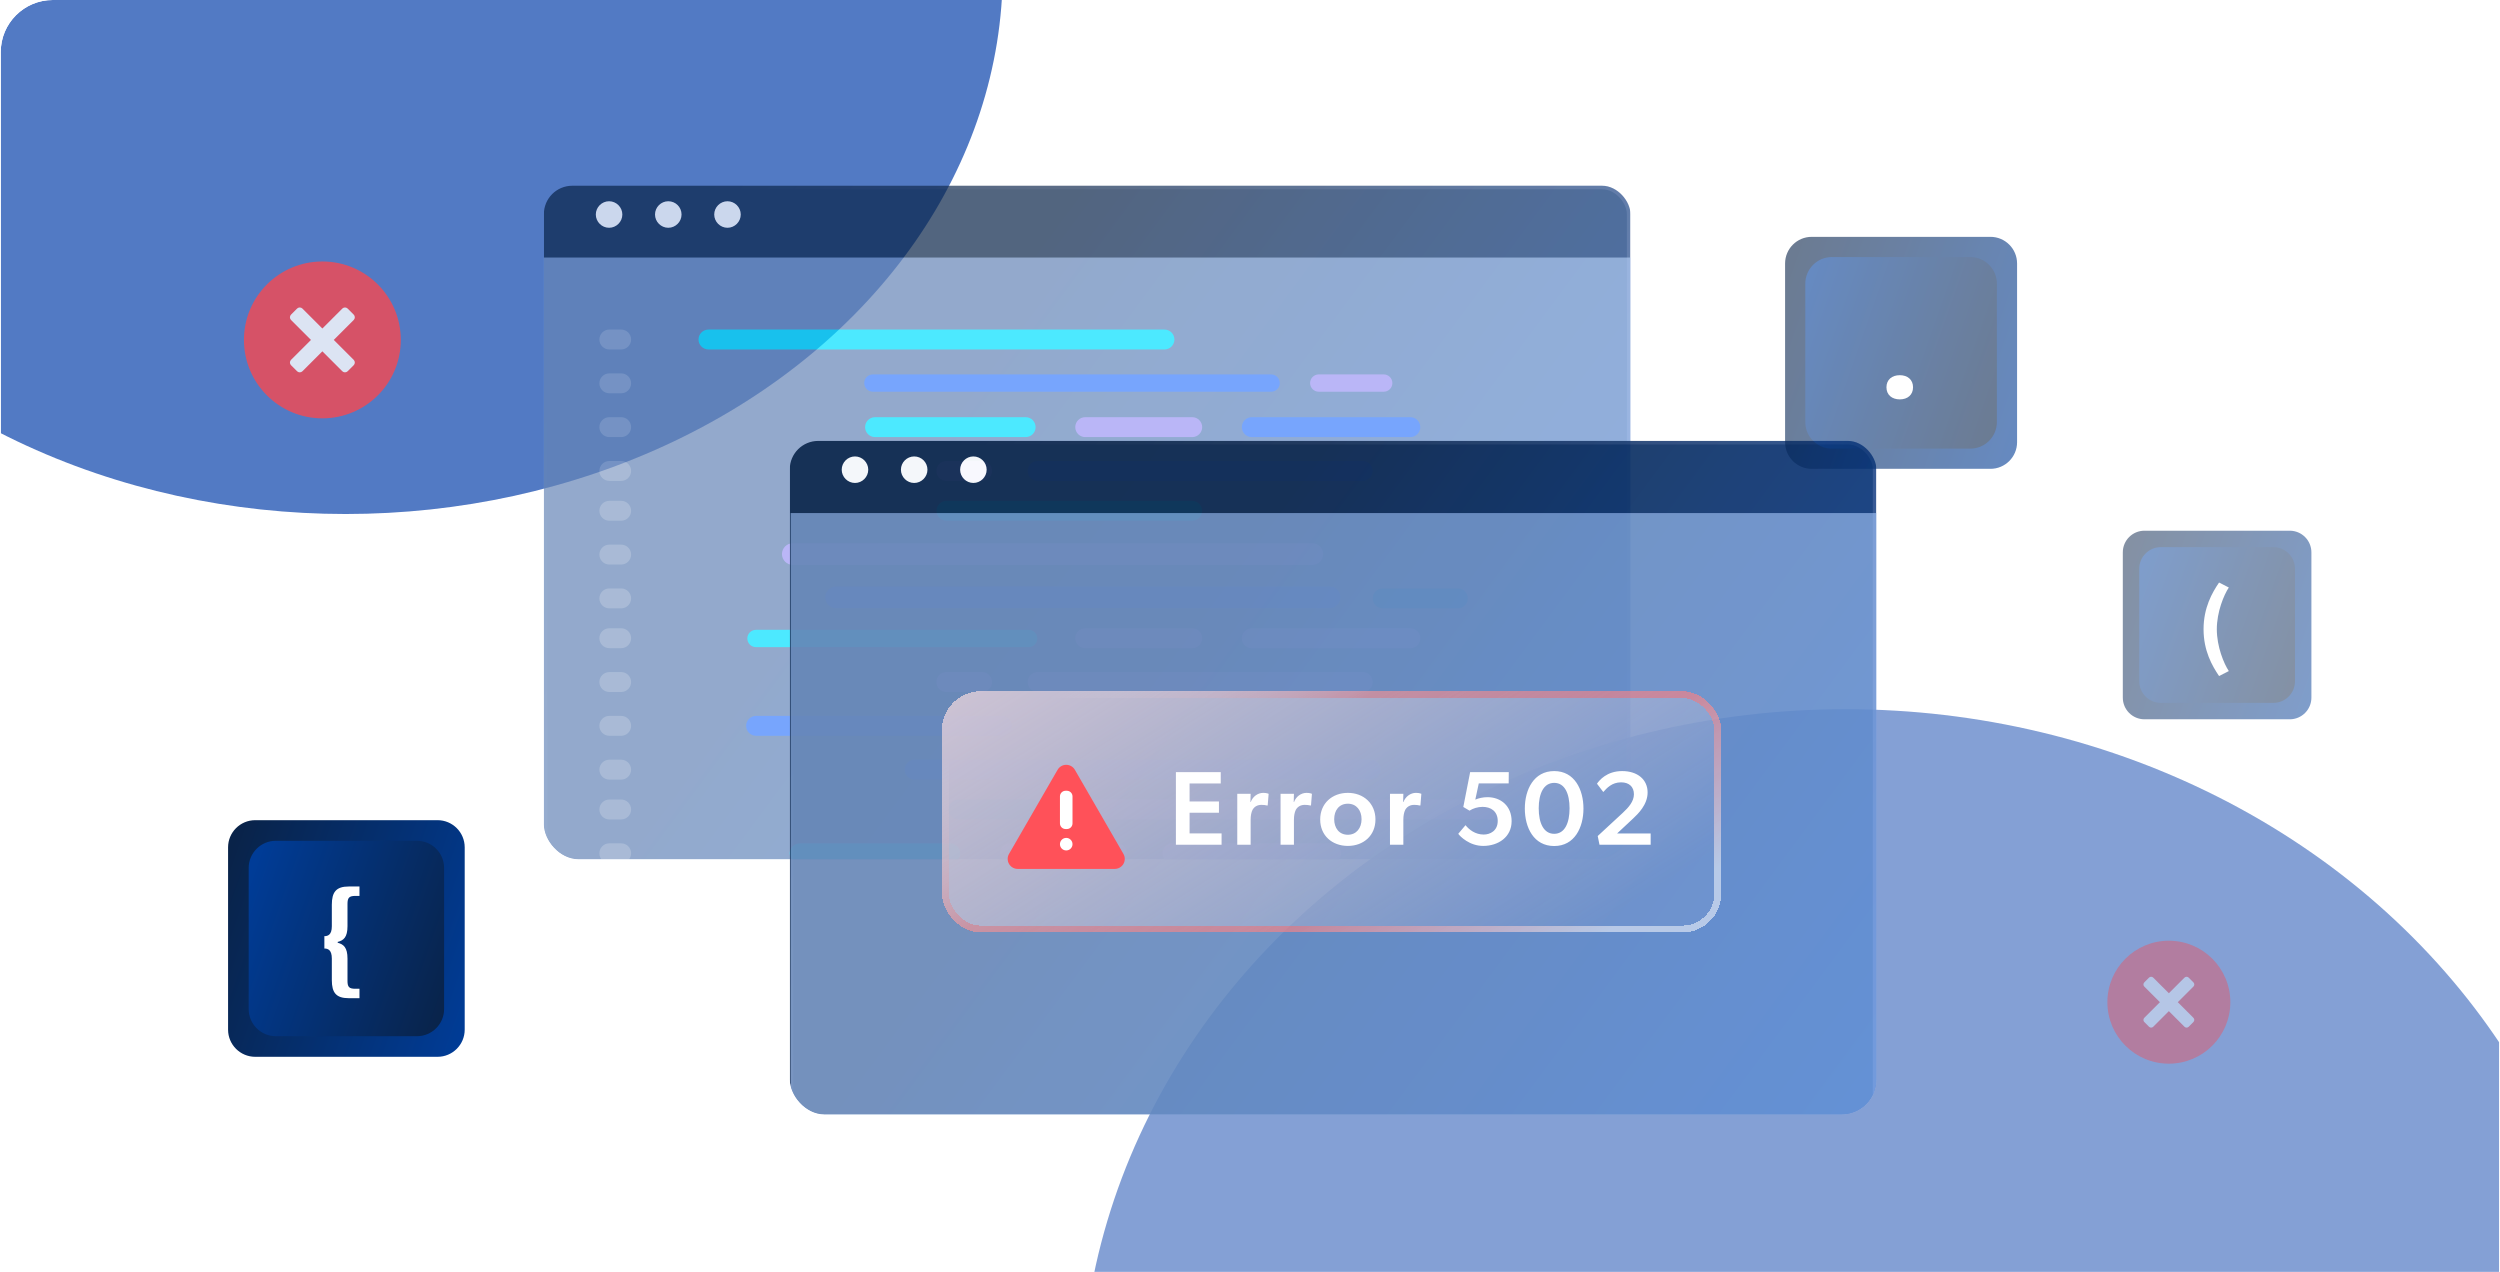 <svg width="570" height="290" viewBox="0 0 570 290" fill="none" xmlns="http://www.w3.org/2000/svg">
<g clip-path="url(#clip0_6021_469)">
<g opacity="0.5" filter="url(#filter0_f_6021_469)">
<ellipse cx="420.778" cy="319.598" rx="174.348" ry="157.9" fill="#0941AB"/>
</g>
<g opacity="0.7" filter="url(#filter1_f_6021_469)">
<ellipse cx="78.798" cy="-6.675" rx="149.83" ry="123.87" fill="#0941AB"/>
</g>
<g opacity="0.7">
<g clip-path="url(#clip1_6021_469)">
<g filter="url(#filter2_bd_6021_469)">
<rect x="124" y="37" width="247.746" height="158.912" rx="6.482" fill="url(#paint0_linear_6021_469)"/>
<rect x="124.405" y="37.405" width="246.935" height="158.102" rx="6.077" stroke="url(#paint1_linear_6021_469)" stroke-opacity="0.2" stroke-width="0.81"/>
</g>
<g style="mix-blend-mode:overlay">
<rect x="124" y="58.715" width="270.447" height="139.172" fill="#A2C6FF" fill-opacity="0.6"/>
</g>
<path d="M265.495 75.139H161.534C160.28 75.139 159.263 76.155 159.263 77.409C159.263 78.663 160.28 79.679 161.534 79.679H265.495C266.749 79.679 267.765 78.663 267.765 77.409C267.765 76.155 266.749 75.139 265.495 75.139Z" fill="#00E0FF"/>
<path d="M312.512 173.211H208.551C207.297 173.211 206.281 174.227 206.281 175.481C206.281 176.735 207.297 177.751 208.551 177.751H312.512C313.766 177.751 314.782 176.735 314.782 175.481C314.782 174.227 313.766 173.211 312.512 173.211Z" fill="#3D7FFC"/>
<path d="M141.622 75.139H138.929C137.675 75.139 136.659 76.155 136.659 77.409C136.659 78.663 137.675 79.679 138.929 79.679H141.622C142.876 79.679 143.892 78.663 143.892 77.409C143.892 76.155 142.876 75.139 141.622 75.139Z" fill="white" fill-opacity="0.2"/>
<path d="M141.622 173.211H138.929C137.675 173.211 136.659 174.227 136.659 175.481C136.659 176.735 137.675 177.751 138.929 177.751H141.622C142.876 177.751 143.892 176.735 143.892 175.481C143.892 174.227 142.876 173.211 141.622 173.211Z" fill="white" fill-opacity="0.2"/>
<path d="M289.822 85.365H199.015C197.924 85.365 197.041 86.248 197.041 87.339C197.041 88.429 197.924 89.313 199.015 89.313H289.822C290.912 89.313 291.796 88.429 291.796 87.339C291.796 86.248 290.912 85.365 289.822 85.365Z" fill="#3D7FFC"/>
<path d="M339.637 182.291H243.813C242.56 182.291 241.543 183.308 241.543 184.562C241.543 185.815 242.56 186.832 243.813 186.832H339.637C340.891 186.832 341.907 185.815 341.907 184.562C341.907 183.308 340.891 182.291 339.637 182.291Z" fill="#9D97F4"/>
<path d="M315.485 85.365H300.679C299.589 85.365 298.705 86.248 298.705 87.339C298.705 88.429 299.589 89.313 300.679 89.313H315.485C316.575 89.313 317.459 88.429 317.459 87.339C317.459 86.248 316.575 85.365 315.485 85.365Z" fill="#9D97F4"/>
<path d="M235.657 182.291H218.497C217.243 182.291 216.227 183.308 216.227 184.562C216.227 185.815 217.243 186.832 218.497 186.832H235.657C236.911 186.832 237.927 185.815 237.927 184.562C237.927 183.308 236.911 182.291 235.657 182.291Z" fill="#0B88CD"/>
<path d="M233.849 95.117H199.51C198.256 95.117 197.24 96.133 197.24 97.387C197.24 98.641 198.256 99.657 199.51 99.657H233.849C235.103 99.657 236.119 98.641 236.119 97.387C236.119 96.133 235.103 95.117 233.849 95.117Z" fill="#00E0FF"/>
<path d="M216.669 192.28H182.33C181.076 192.28 180.06 193.297 180.06 194.55C180.06 195.804 181.076 196.821 182.33 196.821H216.669C217.923 196.821 218.94 195.804 218.94 194.55C218.94 193.297 217.923 192.28 216.669 192.28Z" fill="#00E0FF"/>
<path d="M271.824 95.117H247.43C246.177 95.117 245.16 96.133 245.16 97.387C245.16 98.641 246.177 99.657 247.43 99.657H271.824C273.078 99.657 274.094 98.641 274.094 97.387C274.094 96.133 273.078 95.117 271.824 95.117Z" fill="#9D97F4"/>
<path d="M254.644 192.28H230.251C228.997 192.28 227.98 193.297 227.98 194.55C227.98 195.804 228.997 196.821 230.251 196.821H254.644C255.898 196.821 256.914 195.804 256.914 194.55C256.914 193.297 255.898 192.28 254.644 192.28Z" fill="#9D97F4"/>
<path d="M321.554 95.117H285.406C284.153 95.117 283.136 96.133 283.136 97.387C283.136 98.641 284.153 99.657 285.406 99.657H321.554C322.808 99.657 323.824 98.641 323.824 97.387C323.824 96.133 322.808 95.117 321.554 95.117Z" fill="#3D7FFC"/>
<path d="M303.47 192.28H267.322C266.069 192.28 265.052 193.297 265.052 194.55C265.052 195.804 266.069 196.821 267.322 196.821H303.47C304.724 196.821 305.74 195.804 305.74 194.55C305.74 193.297 304.724 192.28 303.47 192.28Z" fill="#9D97F4"/>
<path d="M310.704 105.105H236.58C235.327 105.105 234.31 106.122 234.31 107.375C234.31 108.629 235.327 109.646 236.58 109.646H310.704C311.958 109.646 312.974 108.629 312.974 107.375C312.974 106.122 311.958 105.105 310.704 105.105Z" fill="#3D7FFC"/>
<path d="M223.903 105.105H215.785C214.531 105.105 213.515 106.122 213.515 107.375C213.515 108.629 214.531 109.646 215.785 109.646H223.903C225.157 109.646 226.173 108.629 226.173 107.375C226.173 106.122 225.157 105.105 223.903 105.105Z" fill="#9D97F4"/>
<path d="M271.825 114.186H215.785C214.531 114.186 213.515 115.202 213.515 116.456C213.515 117.71 214.531 118.726 215.785 118.726H271.825C273.078 118.726 274.095 117.71 274.095 116.456C274.095 115.202 273.078 114.186 271.825 114.186Z" fill="#00E0FF"/>
<path d="M141.622 85.128H138.929C137.675 85.128 136.659 86.144 136.659 87.398C136.659 88.652 137.675 89.668 138.929 89.668H141.622C142.876 89.668 143.892 88.652 143.892 87.398C143.892 86.144 142.876 85.128 141.622 85.128Z" fill="white" fill-opacity="0.2"/>
<path d="M141.622 182.291H138.929C137.675 182.291 136.659 183.308 136.659 184.562C136.659 185.815 137.675 186.832 138.929 186.832H141.622C142.876 186.832 143.892 185.815 143.892 184.562C143.892 183.308 142.876 182.291 141.622 182.291Z" fill="white" fill-opacity="0.2"/>
<path d="M141.622 95.117H138.929C137.675 95.117 136.659 96.133 136.659 97.387C136.659 98.641 137.675 99.657 138.929 99.657H141.622C142.876 99.657 143.892 98.641 143.892 97.387C143.892 96.133 142.876 95.117 141.622 95.117Z" fill="white" fill-opacity="0.2"/>
<path d="M141.622 192.28H138.929C137.675 192.28 136.659 193.297 136.659 194.55C136.659 195.804 137.675 196.821 138.929 196.821H141.622C142.876 196.821 143.892 195.804 143.892 194.55C143.892 193.297 142.876 192.28 141.622 192.28Z" fill="white" fill-opacity="0.2"/>
<path d="M141.622 105.105H138.929C137.675 105.105 136.659 106.122 136.659 107.375C136.659 108.629 137.675 109.646 138.929 109.646H141.622C142.876 109.646 143.892 108.629 143.892 107.375C143.892 106.122 142.876 105.105 141.622 105.105Z" fill="white" fill-opacity="0.2"/>
<path d="M141.622 114.186H138.929C137.675 114.186 136.659 115.202 136.659 116.456C136.659 117.71 137.675 118.726 138.929 118.726H141.622C142.876 118.726 143.892 117.71 143.892 116.456C143.892 115.202 142.876 114.186 141.622 114.186Z" fill="white" fill-opacity="0.2"/>
<path d="M299.199 123.859H180.755C179.392 123.859 178.287 124.964 178.287 126.326C178.287 127.689 179.392 128.794 180.755 128.794H299.199C300.562 128.794 301.666 127.689 301.666 126.326C301.666 124.964 300.562 123.859 299.199 123.859Z" fill="#9D97F4"/>
<path d="M141.622 124.175H138.929C137.675 124.175 136.659 125.191 136.659 126.445C136.659 127.699 137.675 128.715 138.929 128.715H141.622C142.876 128.715 143.892 127.699 143.892 126.445C143.892 125.191 142.876 124.175 141.622 124.175Z" fill="white" fill-opacity="0.2"/>
<path d="M303.147 133.729H190.625C189.262 133.729 188.157 134.834 188.157 136.197C188.157 137.56 189.262 138.664 190.625 138.664H303.147C304.509 138.664 305.614 137.56 305.614 136.197C305.614 134.834 304.509 133.729 303.147 133.729Z" fill="#3D7FFC"/>
<path d="M332.405 134.164H315.245C313.991 134.164 312.975 135.18 312.975 136.434C312.975 137.688 313.991 138.704 315.245 138.704H332.405C333.659 138.704 334.675 137.688 334.675 136.434C334.675 135.18 333.659 134.164 332.405 134.164Z" fill="#0B88CD"/>
<path d="M234.547 143.6H172.364C171.274 143.6 170.39 144.483 170.39 145.574C170.39 146.664 171.274 147.548 172.364 147.548H234.547C235.638 147.548 236.521 146.664 236.521 145.574C236.521 144.483 235.638 143.6 234.547 143.6Z" fill="#00E0FF"/>
<path d="M271.824 143.244H247.43C246.177 143.244 245.16 144.261 245.16 145.514C245.16 146.768 246.177 147.784 247.43 147.784H271.824C273.078 147.784 274.094 146.768 274.094 145.514C274.094 144.261 273.078 143.244 271.824 143.244Z" fill="#9D97F4"/>
<path d="M321.554 143.244H285.406C284.153 143.244 283.136 144.261 283.136 145.514C283.136 146.768 284.153 147.784 285.406 147.784H321.554C322.808 147.784 323.824 146.768 323.824 145.514C323.824 144.261 322.808 143.244 321.554 143.244Z" fill="#9D97F4"/>
<path d="M310.704 153.233H236.58C235.327 153.233 234.31 154.249 234.31 155.503C234.31 156.757 235.327 157.773 236.58 157.773H310.704C311.958 157.773 312.974 156.757 312.974 155.503C312.974 154.249 311.958 153.233 310.704 153.233Z" fill="#9D97F4"/>
<path d="M223.903 153.233H215.785C214.531 153.233 213.515 154.249 213.515 155.503C213.515 156.757 214.531 157.773 215.785 157.773H223.903C225.157 157.773 226.173 156.757 226.173 155.503C226.173 154.249 225.157 153.233 223.903 153.233Z" fill="#9D97F4"/>
<path d="M228.424 163.222H172.384C171.131 163.222 170.114 164.238 170.114 165.492C170.114 166.746 171.131 167.762 172.385 167.762H228.424C229.678 167.762 230.694 166.746 230.694 165.492C230.694 164.238 229.678 163.222 228.424 163.222Z" fill="#3D7FFC"/>
<path d="M141.622 134.164H138.929C137.675 134.164 136.659 135.18 136.659 136.434C136.659 137.688 137.675 138.704 138.929 138.704H141.622C142.876 138.704 143.892 137.688 143.892 136.434C143.892 135.18 142.876 134.164 141.622 134.164Z" fill="white" fill-opacity="0.2"/>
<path d="M141.622 143.244H138.929C137.675 143.244 136.659 144.261 136.659 145.514C136.659 146.768 137.675 147.784 138.929 147.784H141.622C142.876 147.784 143.892 146.768 143.892 145.514C143.892 144.261 142.876 143.244 141.622 143.244Z" fill="white" fill-opacity="0.2"/>
<path d="M141.622 153.233H138.929C137.675 153.233 136.659 154.249 136.659 155.503C136.659 156.757 137.675 157.773 138.929 157.773H141.622C142.876 157.773 143.892 156.757 143.892 155.503C143.892 154.249 142.876 153.233 141.622 153.233Z" fill="white" fill-opacity="0.2"/>
<path d="M141.622 163.222H138.929C137.675 163.222 136.659 164.238 136.659 165.492C136.659 166.746 137.675 167.762 138.929 167.762H141.622C142.876 167.762 143.892 166.746 143.892 165.492C143.892 164.238 142.876 163.222 141.622 163.222Z" fill="white" fill-opacity="0.2"/>
<path d="M141.894 48.908C141.894 50.566 140.526 51.933 138.869 51.933C137.211 51.933 135.844 50.566 135.844 48.908C135.844 47.251 137.211 45.883 138.869 45.883C140.526 45.883 141.894 47.251 141.894 48.908Z" fill="white"/>
<path d="M155.393 48.908C155.393 50.566 154.025 51.933 152.368 51.933C150.71 51.933 149.343 50.566 149.343 48.908C149.343 47.251 150.71 45.883 152.368 45.883C154.067 45.883 155.393 47.251 155.393 48.908Z" fill="white"/>
<path d="M168.891 48.908C168.891 50.566 167.524 51.933 165.867 51.933C164.209 51.933 162.842 50.566 162.842 48.908C162.842 47.251 164.209 45.883 165.867 45.883C167.524 45.883 168.891 47.251 168.891 48.908Z" fill="white"/>
</g>
</g>
<g opacity="0.9">
<g clip-path="url(#clip2_6021_469)">
<g filter="url(#filter3_bd_6021_469)">
<rect x="180.067" y="95.183" width="247.746" height="158.912" rx="6.482" fill="url(#paint2_linear_6021_469)"/>
<rect x="180.472" y="95.588" width="246.935" height="158.102" rx="6.077" stroke="url(#paint3_linear_6021_469)" stroke-opacity="0.2" stroke-width="0.81"/>
</g>
<g style="mix-blend-mode:overlay">
<rect x="180.27" y="116.977" width="247.543" height="138.582" fill="#A2C6FF" fill-opacity="0.6"/>
</g>
<path d="M197.961 107.091C197.961 108.749 196.593 110.116 194.936 110.116C193.278 110.116 191.911 108.749 191.911 107.091C191.911 105.434 193.278 104.067 194.936 104.067C196.593 104.067 197.961 105.434 197.961 107.091Z" fill="white"/>
<path d="M211.459 107.091C211.459 108.749 210.092 110.116 208.435 110.116C206.777 110.116 205.41 108.749 205.41 107.091C205.41 105.434 206.777 104.067 208.435 104.067C210.133 104.067 211.459 105.434 211.459 107.091Z" fill="white"/>
<path d="M224.958 107.091C224.958 108.749 223.591 110.116 221.933 110.116C220.276 110.116 218.909 108.749 218.909 107.091C218.909 105.434 220.276 104.067 221.933 104.067C223.591 104.067 224.958 105.434 224.958 107.091Z" fill="white"/>
</g>
</g>
<g filter="url(#filter4_bd_6021_469)">
<rect x="214.75" y="154.366" width="177.699" height="55" rx="8.843" fill="url(#paint4_linear_6021_469)" shape-rendering="crispEdges"/>
<rect x="215.536" y="155.152" width="176.127" height="53.428" rx="8.057" stroke="url(#paint5_linear_6021_469)" stroke-width="1.572" shape-rendering="crispEdges"/>
<g filter="url(#filter5_bd_6021_469)">
<path d="M241.128 171.139L230.055 190.315C229.855 190.662 229.75 191.054 229.75 191.454C229.75 191.854 229.855 192.247 230.055 192.594C230.255 192.94 230.543 193.227 230.889 193.427C231.235 193.627 231.628 193.733 232.028 193.733H254.171C254.571 193.733 254.964 193.627 255.31 193.427C255.657 193.227 255.944 192.94 256.144 192.594C256.344 192.247 256.449 191.854 256.449 191.454C256.449 191.054 256.344 190.662 256.144 190.315L245.073 171.139C244.873 170.793 244.585 170.505 244.239 170.305C243.893 170.105 243.5 170 243.1 170C242.7 170 242.308 170.105 241.961 170.305C241.615 170.505 241.328 170.793 241.128 171.139Z" fill="#FF5159"/>
</g>
<path d="M243.245 177.053H242.956C242.245 177.053 241.668 177.63 241.668 178.341V184.495C241.668 185.206 242.245 185.783 242.956 185.783H243.245C243.956 185.783 244.532 185.206 244.532 184.495V178.341C244.532 177.63 243.956 177.053 243.245 177.053Z" fill="white"/>
<path d="M243.1 190.664C243.891 190.664 244.532 190.023 244.532 189.232C244.532 188.441 243.891 187.8 243.1 187.8C242.31 187.8 241.668 188.441 241.668 189.232C241.668 190.023 242.31 190.664 243.1 190.664Z" fill="white"/>
<path d="M268.105 172.806H278.329V175.398H271.225V179.502H277.921V182.07H271.225V186.774H278.521V189.366H268.105V172.806ZM282.097 177.75H285.145L285.097 179.622H285.169C285.625 178.374 286.777 177.534 288.025 177.534C288.817 177.534 289.249 177.75 289.249 177.75L289.033 180.414H288.889C288.553 180.318 288.025 180.27 287.617 180.27C286.705 180.27 286.009 180.654 285.577 181.398C285.289 181.974 285.145 182.766 285.145 183.654V189.366H282.097V177.75ZM291.968 177.75H295.016L294.968 179.622H295.04C295.496 178.374 296.648 177.534 297.896 177.534C298.688 177.534 299.12 177.75 299.12 177.75L298.904 180.414H298.76C298.424 180.318 297.896 180.27 297.488 180.27C296.576 180.27 295.88 180.654 295.448 181.398C295.16 181.974 295.016 182.766 295.016 183.654V189.366H291.968V177.75ZM307.315 189.63C303.739 189.63 301.003 187.278 301.003 183.606C301.003 179.934 303.739 177.534 307.315 177.534C310.867 177.534 313.603 179.934 313.603 183.606C313.603 187.278 310.867 189.63 307.315 189.63ZM310.435 183.534C310.435 181.542 309.283 180.006 307.315 180.006C305.299 180.006 304.195 181.542 304.195 183.534C304.195 185.526 305.299 187.086 307.315 187.086C309.283 187.086 310.435 185.526 310.435 183.534ZM316.915 177.75H319.963L319.915 179.622H319.987C320.443 178.374 321.595 177.534 322.843 177.534C323.635 177.534 324.067 177.75 324.067 177.75L323.851 180.414H323.707C323.371 180.318 322.843 180.27 322.435 180.27C321.523 180.27 320.827 180.654 320.395 181.398C320.107 181.974 319.963 182.766 319.963 183.654V189.366H316.915V177.75ZM338.289 187.038C339.729 187.038 341.481 186.198 341.481 183.942C341.481 181.71 339.897 180.726 338.025 180.726C336.921 180.726 335.817 181.086 335.049 181.59L333.633 180.75L335.193 172.806H344.001L343.977 175.374H337.161L336.369 179.07C337.161 178.734 338.145 178.518 339.153 178.518C342.177 178.518 344.649 180.51 344.649 183.99C344.649 187.614 341.601 189.63 338.169 189.63C335.025 189.63 332.889 187.446 332.481 186.87L334.137 184.902C334.977 185.958 336.393 187.038 338.289 187.038ZM347.66 181.11C347.66 176.766 349.724 172.566 354.356 172.566C358.988 172.566 361.028 176.766 361.028 181.11C361.028 185.454 358.988 189.654 354.356 189.654C349.7 189.654 347.66 185.454 347.66 181.11ZM357.86 181.062C357.86 177.678 356.756 175.254 354.356 175.254C351.956 175.254 350.828 177.678 350.828 181.062C350.828 184.422 351.956 186.87 354.356 186.87C356.756 186.87 357.86 184.422 357.86 181.062ZM364.278 187.374L370.014 182.07C371.334 180.846 372.534 179.478 372.534 177.846C372.534 176.19 371.478 175.134 369.606 175.134C367.518 175.134 366.342 176.454 365.55 177.342L364.11 175.446C364.638 174.678 366.342 172.566 369.846 172.566C373.374 172.566 375.654 174.51 375.654 177.438C375.654 180.27 373.422 182.358 372.39 183.342L368.694 186.798H376.35V189.366H364.686L364.278 187.374Z" fill="white"/>
</g>
<g opacity="0.6">
<g clip-path="url(#clip3_6021_469)">
<path d="M453.822 54H413.072C409.718 54 407 56.718 407 60.072V100.822C407 104.175 409.718 106.894 413.072 106.894H453.822C457.175 106.894 459.894 104.175 459.894 100.822V60.072C459.894 56.718 457.175 54 453.822 54Z" fill="url(#paint6_linear_6021_469)"/>
<path d="M449.217 58.607H417.68C414.326 58.607 411.608 61.326 411.608 64.679V96.216C411.608 99.57 414.326 102.288 417.68 102.288H449.217C452.571 102.288 455.289 99.57 455.289 96.216V64.679C455.289 61.326 452.571 58.607 449.217 58.607Z" fill="url(#paint7_linear_6021_469)"/>
<path d="M436.174 88.302C436.174 90.034 434.922 91.061 433.158 91.061C431.361 91.061 430.11 90.034 430.11 88.302C430.11 86.57 431.361 85.543 433.158 85.543C434.922 85.543 436.174 86.57 436.174 88.302Z" fill="white"/>
</g>
</g>
<g opacity="0.8" clip-path="url(#clip4_6021_469)">
<path d="M73.5 95.383C83.377 95.383 91.383 87.377 91.383 77.5C91.383 67.623 83.377 59.617 73.5 59.617C63.623 59.617 55.617 67.623 55.617 77.5C55.617 87.377 63.623 95.383 73.5 95.383Z" fill="#F74850"/>
<path d="M76.101 77.5L80.648 82.047C80.809 82.209 80.9 82.427 80.9 82.656C80.9 82.884 80.809 83.103 80.648 83.265L79.265 84.648C79.103 84.809 78.884 84.899 78.656 84.899C78.428 84.899 78.209 84.809 78.047 84.648L73.5 80.101L68.953 84.648C68.792 84.809 68.573 84.899 68.344 84.899C68.116 84.899 67.897 84.809 67.735 84.648L66.352 83.265C66.191 83.103 66.101 82.884 66.101 82.656C66.101 82.427 66.191 82.209 66.352 82.047L70.899 77.5L66.352 72.953C66.191 72.791 66.101 72.572 66.101 72.344C66.101 72.116 66.191 71.897 66.352 71.735L67.735 70.352C67.897 70.191 68.116 70.1 68.344 70.1C68.573 70.1 68.792 70.191 68.953 70.352L73.5 74.899L78.047 70.352C78.209 70.191 78.428 70.1 78.656 70.1C78.884 70.1 79.103 70.191 79.265 70.352L80.648 71.735C80.809 71.897 80.9 72.116 80.9 72.344C80.9 72.572 80.809 72.791 80.648 72.953L76.101 77.5Z" fill="white"/>
</g>
<g opacity="0.4" clip-path="url(#clip5_6021_469)">
<path d="M494.5 242.517C502.241 242.517 508.517 236.241 508.517 228.5C508.517 220.759 502.241 214.483 494.5 214.483C486.759 214.483 480.483 220.759 480.483 228.5C480.483 236.241 486.759 242.517 494.5 242.517Z" fill="#F74850"/>
<path d="M496.539 228.5L500.102 232.064C500.229 232.19 500.3 232.362 500.3 232.541C500.3 232.72 500.229 232.892 500.102 233.019L499.019 234.102C498.892 234.229 498.72 234.3 498.541 234.3C498.362 234.3 498.19 234.229 498.064 234.102L494.5 230.539L490.936 234.102C490.81 234.229 490.638 234.3 490.459 234.3C490.28 234.3 490.108 234.229 489.981 234.102L488.898 233.019C488.771 232.892 488.7 232.72 488.7 232.541C488.7 232.362 488.771 232.19 488.898 232.064L492.461 228.5L488.898 224.936C488.771 224.81 488.7 224.638 488.7 224.459C488.7 224.28 488.771 224.108 488.898 223.981L489.981 222.898C490.108 222.771 490.28 222.7 490.459 222.7C490.638 222.7 490.81 222.771 490.936 222.898L494.5 226.461L498.064 222.898C498.19 222.771 498.362 222.7 498.541 222.7C498.72 222.7 498.892 222.771 499.019 222.898L500.102 223.981C500.229 224.108 500.3 224.28 500.3 224.459C500.3 224.638 500.229 224.81 500.102 224.936L496.539 228.5Z" fill="white"/>
</g>
<g clip-path="url(#clip6_6021_469)">
<path d="M99.758 187H58.193C54.773 187 52 189.773 52 193.193V234.759C52 238.179 54.773 240.952 58.193 240.952H99.758C103.179 240.952 105.952 238.179 105.952 234.759V193.193C105.952 189.773 103.179 187 99.758 187Z" fill="url(#paint8_linear_6021_469)"/>
<path d="M95.061 191.7H62.893C59.473 191.7 56.7 194.472 56.7 197.893V230.061C56.7 233.482 59.473 236.254 62.893 236.254H95.061C98.482 236.254 101.255 233.482 101.255 230.061V197.893C101.255 194.472 98.482 191.7 95.061 191.7Z" fill="url(#paint9_linear_6021_469)"/>
<path d="M81.961 227.587H79.507C76.634 227.587 75.657 226.332 75.657 223.459V218.55C75.657 216.541 74.737 216.262 73.956 216.262V213.445C74.737 213.445 75.657 213.166 75.657 211.186V206.277C75.657 203.404 76.634 202.121 79.507 202.121H81.961V204.268H81.013C79.618 204.268 79.228 204.687 79.228 206.081V211.186C79.228 213.696 78.335 214.421 76.996 214.756V214.951C78.335 215.286 79.228 216.039 79.228 218.55V223.654C79.228 225.049 79.618 225.439 81.013 225.439H81.961V227.587Z" fill="white"/>
</g>
<g opacity="0.5">
<g clip-path="url(#clip7_6021_469)">
<path d="M522.064 121H488.936C486.21 121 484 123.21 484 125.936V159.064C484 161.79 486.21 164 488.936 164H522.064C524.79 164 527 161.79 527 159.064V125.936C527 123.21 524.79 121 522.064 121Z" fill="url(#paint10_linear_6021_469)"/>
<path d="M518.32 124.746H492.682C489.956 124.746 487.746 126.956 487.746 129.682V155.32C487.746 158.046 489.956 160.256 492.682 160.256H518.32C521.046 160.256 523.256 158.046 523.256 155.32V129.682C523.256 126.956 521.046 124.746 518.32 124.746Z" fill="url(#paint11_linear_6021_469)"/>
<path d="M508.169 153.004L505.945 154.137C504.367 151.803 502.411 148.402 502.411 143.466C502.411 138.553 504.367 135.13 505.945 132.818L508.169 133.951C507.057 135.619 505.434 139.509 505.434 143.466C505.434 147.446 507.057 151.336 508.169 153.004Z" fill="white"/>
</g>
</g>
</g>
<defs>
<filter id="filter0_f_6021_469" x="46.897" y="-37.835" width="747.762" height="714.866" filterUnits="userSpaceOnUse" color-interpolation-filters="sRGB">
<feFlood flood-opacity="0" result="BackgroundImageFix"/>
<feBlend mode="normal" in="SourceGraphic" in2="BackgroundImageFix" result="shape"/>
<feGaussianBlur stdDeviation="99.766" result="effect1_foregroundBlur_6021_469"/>
</filter>
<filter id="filter1_f_6021_469" x="-397.101" y="-456.613" width="951.797" height="899.876" filterUnits="userSpaceOnUse" color-interpolation-filters="sRGB">
<feFlood flood-opacity="0" result="BackgroundImageFix"/>
<feBlend mode="normal" in="SourceGraphic" in2="BackgroundImageFix" result="shape"/>
<feGaussianBlur stdDeviation="163.034" result="effect1_foregroundBlur_6021_469"/>
</filter>
<filter id="filter2_bd_6021_469" x="86.76" y="-0.24" width="322.226" height="233.393" filterUnits="userSpaceOnUse" color-interpolation-filters="sRGB">
<feFlood flood-opacity="0" result="BackgroundImageFix"/>
<feGaussianBlur in="BackgroundImageFix" stdDeviation="18.62"/>
<feComposite in2="SourceAlpha" operator="in" result="effect1_backgroundBlur_6021_469"/>
<feColorMatrix in="SourceAlpha" type="matrix" values="0 0 0 0 0 0 0 0 0 0 0 0 0 0 0 0 0 0 127 0" result="hardAlpha"/>
<feMorphology radius="1.337" operator="erode" in="SourceAlpha" result="effect2_dropShadow_6021_469"/>
<feOffset dy="5.348"/>
<feGaussianBlur stdDeviation="13.251"/>
<feComposite in2="hardAlpha" operator="out"/>
<feColorMatrix type="matrix" values="0 0 0 0 0 0 0 0 0 0 0 0 0 0 0 0 0 0 0.2 0"/>
<feBlend mode="normal" in2="effect1_backgroundBlur_6021_469" result="effect2_dropShadow_6021_469"/>
<feBlend mode="normal" in="SourceGraphic" in2="effect2_dropShadow_6021_469" result="shape"/>
</filter>
<filter id="filter3_bd_6021_469" x="142.827" y="57.943" width="322.226" height="233.393" filterUnits="userSpaceOnUse" color-interpolation-filters="sRGB">
<feFlood flood-opacity="0" result="BackgroundImageFix"/>
<feGaussianBlur in="BackgroundImageFix" stdDeviation="18.62"/>
<feComposite in2="SourceAlpha" operator="in" result="effect1_backgroundBlur_6021_469"/>
<feColorMatrix in="SourceAlpha" type="matrix" values="0 0 0 0 0 0 0 0 0 0 0 0 0 0 0 0 0 0 127 0" result="hardAlpha"/>
<feMorphology radius="1.337" operator="erode" in="SourceAlpha" result="effect2_dropShadow_6021_469"/>
<feOffset dy="5.348"/>
<feGaussianBlur stdDeviation="13.251"/>
<feComposite in2="hardAlpha" operator="out"/>
<feColorMatrix type="matrix" values="0 0 0 0 0 0 0 0 0 0 0 0 0 0 0 0 0 0 0.2 0"/>
<feBlend mode="normal" in2="effect1_backgroundBlur_6021_469" result="effect2_dropShadow_6021_469"/>
<feBlend mode="normal" in="SourceGraphic" in2="effect2_dropShadow_6021_469" result="shape"/>
</filter>
<filter id="filter4_bd_6021_469" x="195.314" y="136.605" width="216.572" height="95.438" filterUnits="userSpaceOnUse" color-interpolation-filters="sRGB">
<feFlood flood-opacity="0" result="BackgroundImageFix"/>
<feGaussianBlur in="BackgroundImageFix" stdDeviation="8.881"/>
<feComposite in2="SourceAlpha" operator="in" result="effect1_backgroundBlur_6021_469"/>
<feColorMatrix in="SourceAlpha" type="matrix" values="0 0 0 0 0 0 0 0 0 0 0 0 0 0 0 0 0 0 127 0" result="hardAlpha"/>
<feOffset dy="3.239"/>
<feGaussianBlur stdDeviation="9.718"/>
<feComposite in2="hardAlpha" operator="out"/>
<feColorMatrix type="matrix" values="0 0 0 0 0 0 0 0 0 0 0 0 0 0 0 0 0 0 0.2 0"/>
<feBlend mode="normal" in2="effect1_backgroundBlur_6021_469" result="effect2_dropShadow_6021_469"/>
<feBlend mode="normal" in="SourceGraphic" in2="effect2_dropShadow_6021_469" result="shape"/>
</filter>
<filter id="filter5_bd_6021_469" x="222.922" y="163.76" width="40.356" height="37.938" filterUnits="userSpaceOnUse" color-interpolation-filters="sRGB">
<feFlood flood-opacity="0" result="BackgroundImageFix"/>
<feGaussianBlur in="BackgroundImageFix" stdDeviation="3.12"/>
<feComposite in2="SourceAlpha" operator="in" result="effect1_backgroundBlur_6021_469"/>
<feColorMatrix in="SourceAlpha" type="matrix" values="0 0 0 0 0 0 0 0 0 0 0 0 0 0 0 0 0 0 127 0" result="hardAlpha"/>
<feOffset dy="1.138"/>
<feGaussianBlur stdDeviation="3.414"/>
<feComposite in2="hardAlpha" operator="out"/>
<feColorMatrix type="matrix" values="0 0 0 0 0 0 0 0 0 0 0 0 0 0 0 0 0 0 0.2 0"/>
<feBlend mode="normal" in2="effect1_backgroundBlur_6021_469" result="effect2_dropShadow_6021_469"/>
<feBlend mode="normal" in="SourceGraphic" in2="effect2_dropShadow_6021_469" result="shape"/>
</filter>
<linearGradient id="paint0_linear_6021_469" x1="159.852" y1="30.169" x2="371.476" y2="186.869" gradientUnits="userSpaceOnUse">
<stop offset="0.28" stop-color="#092349"/>
<stop offset="1" stop-color="#003C97"/>
</linearGradient>
<linearGradient id="paint1_linear_6021_469" x1="157.678" y1="40.178" x2="338.846" y2="191.266" gradientUnits="userSpaceOnUse">
<stop stop-color="white" stop-opacity="0"/>
<stop offset="1" stop-color="#BBB7FF"/>
</linearGradient>
<linearGradient id="paint2_linear_6021_469" x1="215.919" y1="88.353" x2="427.543" y2="245.052" gradientUnits="userSpaceOnUse">
<stop offset="0.28" stop-color="#092349"/>
<stop offset="1" stop-color="#003C97"/>
</linearGradient>
<linearGradient id="paint3_linear_6021_469" x1="213.745" y1="98.362" x2="394.913" y2="249.449" gradientUnits="userSpaceOnUse">
<stop stop-color="white" stop-opacity="0"/>
<stop offset="1" stop-color="#BBB7FF"/>
</linearGradient>
<linearGradient id="paint4_linear_6021_469" x1="236.49" y1="146.699" x2="299.974" y2="247.673" gradientUnits="userSpaceOnUse">
<stop stop-color="#FFE0E2" stop-opacity="0.65"/>
<stop offset="1" stop-color="#FFE0E2" stop-opacity="0.06"/>
</linearGradient>
<linearGradient id="paint5_linear_6021_469" x1="238.906" y1="155.466" x2="294.165" y2="250.971" gradientUnits="userSpaceOnUse">
<stop stop-color="white" stop-opacity="0"/>
<stop offset="0.333" stop-color="#F45959" stop-opacity="0.36"/>
<stop offset="0.667" stop-color="#FF6B6B" stop-opacity="0.51"/>
<stop offset="1" stop-color="white" stop-opacity="0.51"/>
</linearGradient>
<linearGradient id="paint6_linear_6021_469" x1="464.359" y1="91.287" x2="404.421" y2="70.267" gradientUnits="userSpaceOnUse">
<stop stop-color="#003C97"/>
<stop offset="1" stop-color="#092349"/>
</linearGradient>
<linearGradient id="paint7_linear_6021_469" x1="458.696" y1="89.302" x2="409.739" y2="72.133" gradientUnits="userSpaceOnUse">
<stop stop-color="#092349"/>
<stop offset="1" stop-color="#003C97"/>
</linearGradient>
<linearGradient id="paint8_linear_6021_469" x1="110.506" y1="225.033" x2="49.37" y2="203.592" gradientUnits="userSpaceOnUse">
<stop stop-color="#003C97"/>
<stop offset="1" stop-color="#092349"/>
</linearGradient>
<linearGradient id="paint9_linear_6021_469" x1="104.73" y1="223.009" x2="54.794" y2="205.496" gradientUnits="userSpaceOnUse">
<stop stop-color="#092349"/>
<stop offset="1" stop-color="#003C97"/>
</linearGradient>
<linearGradient id="paint10_linear_6021_469" x1="530.63" y1="151.313" x2="481.904" y2="134.224" gradientUnits="userSpaceOnUse">
<stop stop-color="#003C97"/>
<stop offset="1" stop-color="#092349"/>
</linearGradient>
<linearGradient id="paint11_linear_6021_469" x1="526.026" y1="149.699" x2="486.227" y2="135.742" gradientUnits="userSpaceOnUse">
<stop stop-color="#092349"/>
<stop offset="1" stop-color="#003C97"/>
</linearGradient>
<clipPath id="clip0_6021_469">
<path d="M0.174 11.868C0.174 5.313 5.487 0 12.042 0H557.958C564.513 0 569.826 5.313 569.826 11.868V291.241H0.174V11.868Z" fill="white"/>
</clipPath>
<clipPath id="clip1_6021_469">
<rect x="124" y="37" width="247.746" height="158.912" rx="7.896" fill="white"/>
</clipPath>
<clipPath id="clip2_6021_469">
<rect x="180.068" y="95.183" width="247.746" height="158.912" rx="7.896" fill="white"/>
</clipPath>
<clipPath id="clip3_6021_469">
<rect width="52.894" height="52.894" fill="white" transform="translate(407 54)"/>
</clipPath>
<clipPath id="clip4_6021_469">
<rect width="37" height="37" fill="white" transform="translate(55 59)"/>
</clipPath>
<clipPath id="clip5_6021_469">
<rect width="29" height="29" fill="white" transform="translate(480 214)"/>
</clipPath>
<clipPath id="clip6_6021_469">
<rect width="53.952" height="53.952" fill="white" transform="translate(52 187)"/>
</clipPath>
<clipPath id="clip7_6021_469">
<rect width="43" height="43" fill="white" transform="translate(484 121)"/>
</clipPath>
</defs>
</svg>
